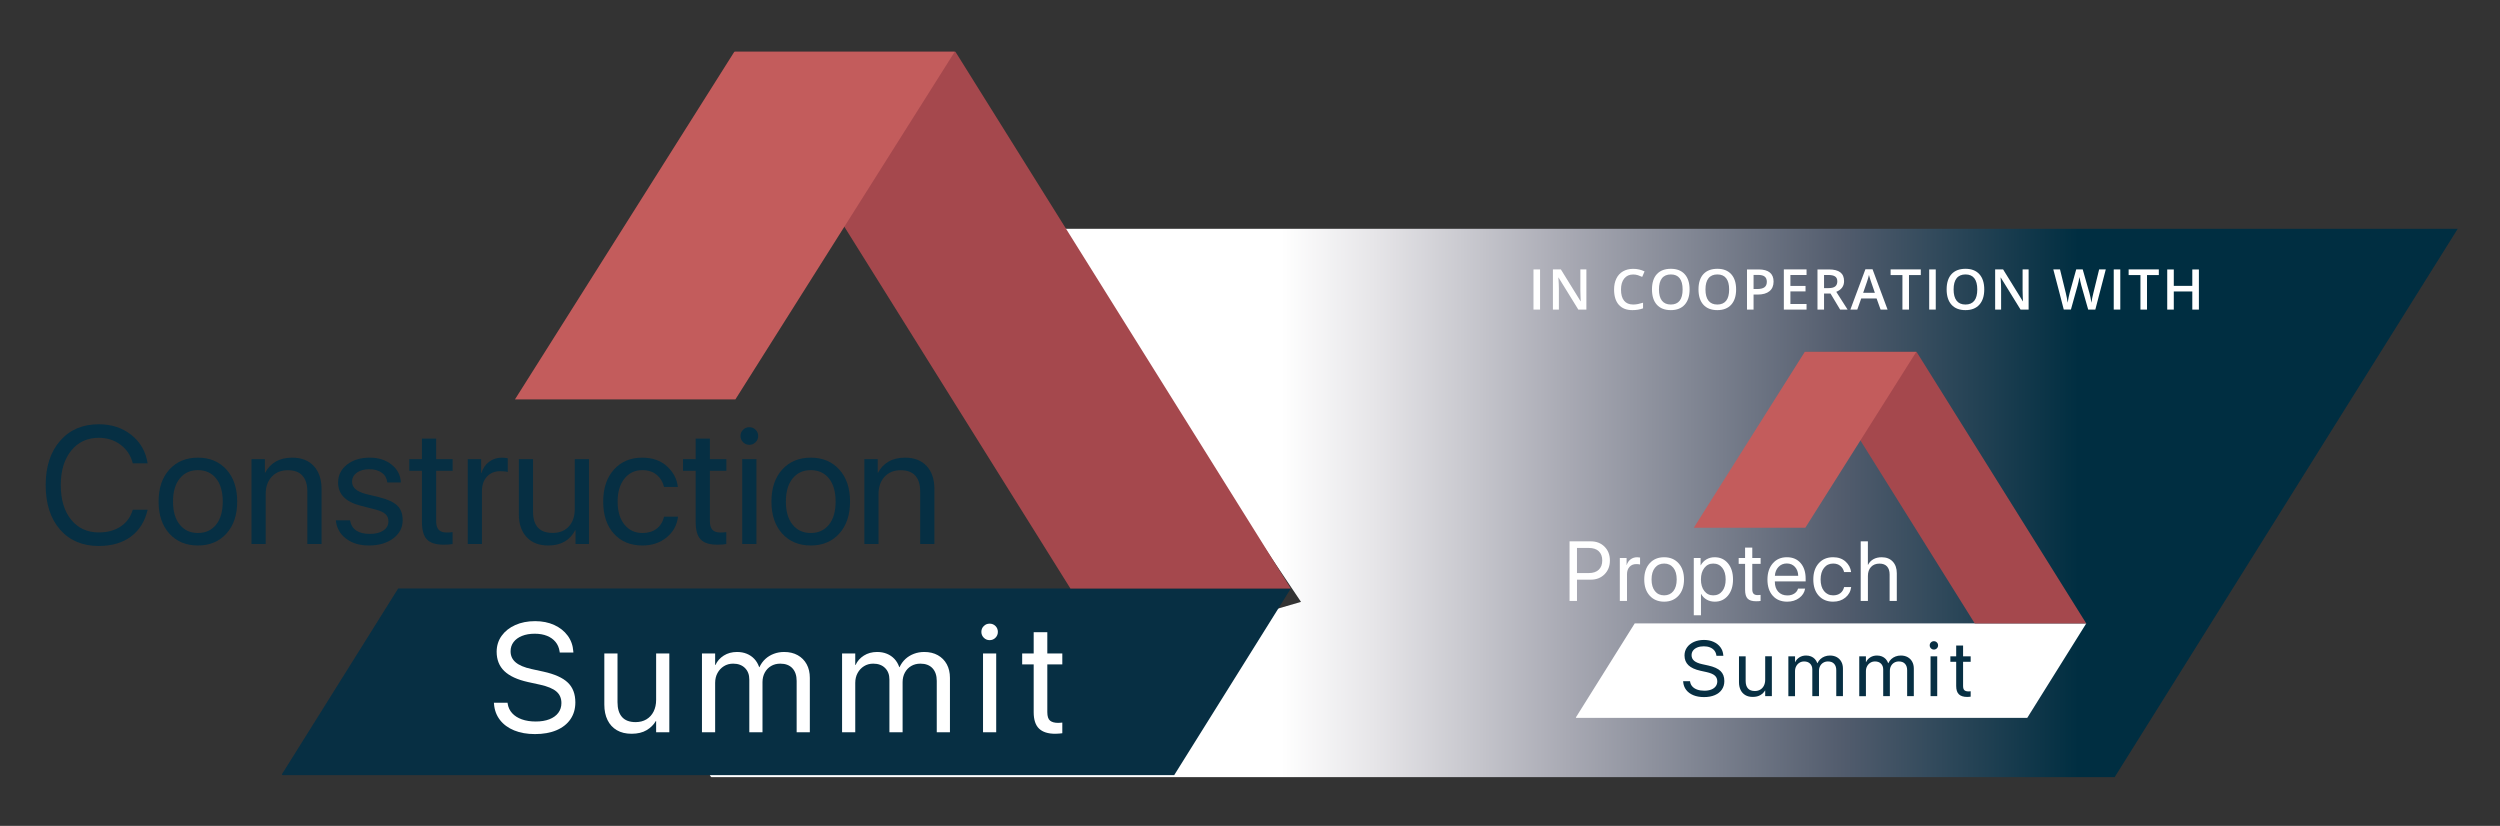 <?xml version="1.0" encoding="utf-8"?>
<!-- Generator: $$$/GeneralStr/196=Adobe Illustrator 27.6.0, SVG Export Plug-In . SVG Version: 6.00 Build 0)  -->
<svg version="1.1" id="Ebene_1" xmlns="http://www.w3.org/2000/svg" xmlns:xlink="http://www.w3.org/1999/xlink" x="0px" y="0px"
	 viewBox="0 0 266.7 88.1" style="enable-background:new 0 0 266.7 88.1;" xml:space="preserve">
<rect x="0" y="0" width="266.7" height="88.1" fill="#333333" stroke="none"/>
<style type="text/css">
	.st0{fill:url(#SVGID_1_);}
	.st1{fill:#FFFFFF;}
	.st2{fill:#072F43;}
	.st3{fill:#A5484D;}
	.st4{fill:#C35C5C;}
	.st5{fill:#062F43;}
</style>
<linearGradient id="SVGID_1_" gradientUnits="userSpaceOnUse" x1="75.691" y1="-3925.768" x2="262.191" y2="-3925.768" gradientTransform="matrix(1 0 0 -1 0 -3872.11)">
	<stop  offset="0.327" style="stop-color:#FFFFFF"/>
	<stop  offset="0.381" style="stop-color:#E6E5E8"/>
	<stop  offset="0.491" style="stop-color:#A8A9B3"/>
	<stop  offset="0.648" style="stop-color:#525C6D"/>
	<stop  offset="0.783" style="stop-color:#002E41"/>
</linearGradient>
<polygon class="st0" points="262.091,24.408 112.091,24.408 138.791,64.208 75.691,82.608 75.791,82.808 75.891,82.908 
	225.591,82.908 262.191,24.408 "/>
<g>
	<path class="st1" d="M163.592,33.026v-4.283h0.7v4.283H163.592z"/>
	<path class="st1" d="M169.232,33.026h-0.858l-2.106-3.413h-0.023l0.015,0.19c0.027,0.363,0.041,0.695,0.041,0.996v2.227h-0.636
		v-4.283h0.85l2.101,3.396h0.018c-0.004-0.045-0.012-0.208-0.023-0.491s-0.018-0.502-0.018-0.661v-2.244h0.642v4.283H169.232z"/>
	<path class="st1" d="M174.223,29.282c-0.402,0-0.719,0.143-0.949,0.428s-0.346,0.679-0.346,1.181c0,0.525,0.11,0.923,0.333,1.192
		c0.221,0.27,0.542,0.404,0.962,0.404c0.182,0,0.357-0.018,0.527-0.054s0.347-0.083,0.53-0.139v0.601
		c-0.336,0.127-0.717,0.19-1.143,0.19c-0.627,0-1.108-0.19-1.444-0.57s-0.504-0.923-0.504-1.63c0-0.445,0.081-0.835,0.245-1.169
		c0.162-0.334,0.398-0.59,0.707-0.768s0.671-0.267,1.087-0.267c0.438,0,0.842,0.092,1.213,0.275l-0.252,0.583
		c-0.145-0.068-0.298-0.128-0.458-0.18C174.57,29.308,174.401,29.282,174.223,29.282z"/>
	<path class="st1" d="M180.246,30.878c0,0.697-0.175,1.239-0.522,1.626c-0.35,0.387-0.843,0.58-1.481,0.58
		c-0.646,0-1.144-0.192-1.489-0.576c-0.348-0.384-0.521-0.929-0.521-1.636s0.175-1.25,0.522-1.629
		c0.35-0.379,0.847-0.568,1.493-0.568c0.637,0,1.129,0.192,1.477,0.577S180.246,30.179,180.246,30.878z M176.977,30.878
		c0,0.527,0.106,0.927,0.319,1.2s0.528,0.409,0.946,0.409c0.416,0,0.729-0.135,0.942-0.404c0.211-0.27,0.317-0.671,0.317-1.204
		c0-0.525-0.105-0.924-0.315-1.195s-0.522-0.407-0.938-0.407c-0.42,0-0.737,0.136-0.95,0.407
		C177.083,29.955,176.977,30.353,176.977,30.878z"/>
	<path class="st1" d="M185.209,30.878c0,0.697-0.175,1.239-0.522,1.626c-0.35,0.387-0.843,0.58-1.481,0.58
		c-0.646,0-1.144-0.192-1.489-0.576c-0.348-0.384-0.521-0.929-0.521-1.636s0.175-1.25,0.522-1.629
		c0.35-0.379,0.847-0.568,1.493-0.568c0.637,0,1.129,0.192,1.477,0.577S185.209,30.179,185.209,30.878z M181.94,30.878
		c0,0.527,0.106,0.927,0.319,1.2s0.528,0.409,0.946,0.409c0.416,0,0.729-0.135,0.942-0.404c0.211-0.27,0.317-0.671,0.317-1.204
		c0-0.525-0.105-0.924-0.315-1.195s-0.522-0.407-0.938-0.407c-0.42,0-0.737,0.136-0.95,0.407
		C182.046,29.955,181.94,30.353,181.94,30.878z"/>
	<path class="st1" d="M189.205,30.038c0,0.447-0.146,0.79-0.439,1.028s-0.71,0.357-1.251,0.357h-0.445v1.603h-0.7v-4.283h1.233
		c0.535,0,0.936,0.109,1.203,0.328C189.072,29.29,189.205,29.612,189.205,30.038z M187.07,30.834h0.372
		c0.359,0,0.623-0.062,0.791-0.188s0.252-0.32,0.252-0.586c0-0.246-0.075-0.43-0.226-0.551s-0.385-0.182-0.703-0.182h-0.486V30.834z
		"/>
	<path class="st1" d="M192.723,33.026H190.3v-4.283h2.423v0.592H191V30.5h1.614v0.586H191v1.345h1.723V33.026z"/>
	<path class="st1" d="M194.589,31.315v1.711h-0.7v-4.283h1.21c0.553,0,0.962,0.104,1.228,0.311s0.398,0.52,0.398,0.938
		c0,0.533-0.277,0.913-0.832,1.14l1.21,1.896h-0.797l-1.025-1.711h-0.692L194.589,31.315L194.589,31.315z M194.589,30.735h0.486
		c0.326,0,0.562-0.061,0.709-0.182s0.22-0.301,0.22-0.539c0-0.242-0.079-0.416-0.237-0.521s-0.396-0.158-0.715-0.158h-0.463V30.735z
		"/>
	<path class="st1" d="M200.621,33.026l-0.428-1.189h-1.638l-0.419,1.189h-0.738l1.603-4.301h0.762l1.603,4.301H200.621z
		 M200.009,31.233l-0.401-1.166c-0.029-0.078-0.07-0.201-0.121-0.369c-0.053-0.168-0.088-0.291-0.107-0.369
		c-0.053,0.24-0.13,0.503-0.231,0.788l-0.387,1.116H200.009z"/>
	<path class="st1" d="M203.651,33.026h-0.7v-3.683h-1.26v-0.601h3.22v0.601h-1.26L203.651,33.026L203.651,33.026z"/>
	<path class="st1" d="M205.806,33.026v-4.283h0.7v4.283H205.806z"/>
	<path class="st1" d="M211.68,30.878c0,0.697-0.175,1.239-0.522,1.626c-0.35,0.387-0.843,0.58-1.481,0.58
		c-0.646,0-1.144-0.192-1.489-0.576c-0.348-0.384-0.521-0.929-0.521-1.636s0.175-1.25,0.522-1.629
		c0.35-0.379,0.847-0.568,1.493-0.568c0.637,0,1.129,0.192,1.477,0.577S211.68,30.179,211.68,30.878z M208.411,30.878
		c0,0.527,0.106,0.927,0.319,1.2s0.528,0.409,0.946,0.409c0.416,0,0.729-0.135,0.942-0.404c0.211-0.27,0.317-0.671,0.317-1.204
		c0-0.525-0.105-0.924-0.315-1.195s-0.522-0.407-0.938-0.407c-0.42,0-0.737,0.136-0.95,0.407
		C208.517,29.955,208.411,30.353,208.411,30.878z"/>
	<path class="st1" d="M216.409,33.026h-0.858l-2.106-3.413h-0.023l0.015,0.19c0.027,0.363,0.041,0.695,0.041,0.996v2.227h-0.636
		v-4.283h0.85l2.101,3.396h0.018c-0.004-0.045-0.012-0.208-0.023-0.491s-0.018-0.502-0.018-0.661v-2.244h0.642v4.283H216.409z"/>
	<path class="st1" d="M223.53,33.026h-0.762l-0.727-2.555c-0.031-0.111-0.07-0.272-0.117-0.482s-0.075-0.356-0.085-0.438
		c-0.02,0.125-0.052,0.287-0.095,0.486c-0.045,0.199-0.081,0.348-0.11,0.445l-0.709,2.543h-0.762l-0.554-2.145l-0.562-2.139h0.715
		l0.612,2.496c0.096,0.4,0.164,0.754,0.205,1.061c0.021-0.166,0.054-0.352,0.097-0.557s0.082-0.371,0.117-0.498l0.697-2.502h0.694
		l0.715,2.514c0.068,0.232,0.141,0.58,0.217,1.043c0.029-0.279,0.1-0.635,0.211-1.066l0.609-2.49h0.709L223.53,33.026z"/>
	<path class="st1" d="M225.493,33.026v-4.283h0.7v4.283H225.493z"/>
	<path class="st1" d="M229.043,33.026h-0.7v-3.683h-1.26v-0.601h3.22v0.601h-1.26L229.043,33.026L229.043,33.026z"/>
	<path class="st1" d="M234.578,33.026h-0.703v-1.931H231.9v1.931h-0.7v-4.283h0.7v1.752h1.975v-1.752h0.703V33.026z"/>
</g>
<g id="Bildmaterial_1_00000079480386262534879950000008692230856256346794_">
	<g>
		<polygon class="st2" points="137.69,62.778 42.477,62.778 30.071,82.603 30.108,82.661 30.125,82.69 125.265,82.69 
			137.703,62.783 		"/>
		<polygon class="st3" points="78.409,5.518 114.193,62.784 137.704,62.784 101.924,5.518 		"/>
		<g>
			<path class="st1" d="M54.852,77.92c-0.638-0.261-1.145-0.634-1.519-1.119s-0.586-1.059-0.634-1.722l-0.008-0.112h1.454
				l0.016,0.112c0.06,0.388,0.219,0.724,0.477,1.006c0.258,0.283,0.602,0.501,1.03,0.655c0.429,0.153,0.923,0.23,1.484,0.23
				c0.559,0,1.045-0.079,1.454-0.238s0.726-0.386,0.95-0.683c0.223-0.296,0.335-0.644,0.335-1.042v-0.009
				c0-0.511-0.178-0.921-0.534-1.227c-0.356-0.308-0.934-0.55-1.737-0.728l-1.293-0.283c-1.137-0.253-1.978-0.643-2.525-1.168
				c-0.546-0.525-0.82-1.213-0.82-2.064V69.52c0.005-0.64,0.183-1.205,0.533-1.692c0.351-0.487,0.834-0.871,1.451-1.148
				c0.616-0.277,1.324-0.416,2.121-0.416c0.759,0,1.438,0.136,2.036,0.408c0.598,0.272,1.076,0.651,1.434,1.135
				c0.359,0.484,0.559,1.045,0.603,1.68l0.007,0.122h-1.454l-0.016-0.114c-0.059-0.398-0.205-0.738-0.436-1.017
				c-0.232-0.281-0.535-0.496-0.91-0.647c-0.374-0.151-0.809-0.226-1.304-0.226c-0.518,0-0.97,0.078-1.358,0.234
				c-0.387,0.156-0.688,0.374-0.901,0.655c-0.213,0.28-0.319,0.608-0.319,0.986v0.007c0,0.474,0.18,0.865,0.541,1.172
				c0.362,0.308,0.922,0.545,1.681,0.711l1.293,0.283c1.196,0.264,2.06,0.654,2.593,1.168c0.534,0.514,0.801,1.216,0.801,2.105
				v0.008c0,0.689-0.174,1.287-0.522,1.794c-0.347,0.507-0.842,0.897-1.487,1.172c-0.644,0.275-1.41,0.412-2.298,0.412
				C56.229,78.312,55.49,78.181,54.852,77.92"/>
			<path class="st1" d="M65.807,77.899c-0.434-0.253-0.765-0.613-0.994-1.079c-0.229-0.465-0.344-1.016-0.344-1.652v-5.454h1.407
				v5.204c0,0.684,0.16,1.208,0.48,1.572c0.32,0.363,0.805,0.545,1.451,0.545c0.441,0,0.826-0.098,1.155-0.295
				c0.328-0.197,0.583-0.474,0.763-0.832c0.18-0.359,0.271-0.775,0.271-1.249v-4.946h1.407v8.403h-1.407V76.92h-0.031
				c-0.227,0.393-0.554,0.718-0.982,0.974c-0.429,0.255-0.964,0.384-1.604,0.384C66.765,78.279,66.241,78.153,65.807,77.899"/>
			<path class="st1" d="M74.885,69.714h1.406v1.228h0.032c0.188-0.414,0.485-0.75,0.889-1.006c0.404-0.255,0.876-0.384,1.415-0.384
				c0.382,0,0.729,0.064,1.038,0.191c0.31,0.127,0.579,0.309,0.805,0.549c0.226,0.24,0.398,0.532,0.517,0.877h0.032
				c0.156-0.34,0.365-0.628,0.626-0.869c0.261-0.239,0.562-0.424,0.905-0.553c0.343-0.13,0.709-0.195,1.104-0.195
				c0.554,0,1.037,0.115,1.446,0.344s0.727,0.55,0.954,0.962c0.226,0.412,0.339,0.899,0.339,1.459v5.802h-1.407v-5.48
				c0-0.576-0.152-1.027-0.456-1.353c-0.305-0.326-0.735-0.488-1.289-0.488c-0.372,0-0.7,0.084-0.986,0.254
				c-0.286,0.169-0.509,0.403-0.671,0.702c-0.161,0.299-0.242,0.639-0.242,1.023v5.342h-1.407v-5.633
				c0-0.512-0.156-0.921-0.468-1.228c-0.312-0.307-0.73-0.46-1.253-0.46c-0.372,0-0.701,0.089-0.99,0.271
				c-0.288,0.18-0.516,0.424-0.682,0.731c-0.167,0.307-0.251,0.658-0.251,1.051v5.269h-1.406V69.714z"/>
			<path class="st1" d="M89.832,69.714h1.406v1.228h0.032c0.188-0.414,0.485-0.75,0.889-1.006c0.404-0.255,0.876-0.384,1.415-0.384
				c0.382,0,0.729,0.064,1.038,0.191c0.31,0.127,0.579,0.309,0.805,0.549s0.398,0.532,0.517,0.877h0.032
				c0.156-0.34,0.365-0.628,0.626-0.869c0.261-0.239,0.562-0.424,0.905-0.553c0.343-0.13,0.709-0.195,1.104-0.195
				c0.554,0,1.037,0.115,1.446,0.344s0.727,0.55,0.954,0.962c0.226,0.412,0.339,0.899,0.339,1.459v5.802h-1.407v-5.48
				c0-0.576-0.152-1.027-0.456-1.353c-0.305-0.326-0.735-0.488-1.289-0.488c-0.372,0-0.7,0.084-0.986,0.254
				c-0.286,0.169-0.509,0.403-0.671,0.702c-0.161,0.299-0.242,0.639-0.242,1.023v5.342h-1.407v-5.633
				c0-0.512-0.156-0.921-0.468-1.228c-0.312-0.307-0.73-0.46-1.253-0.46c-0.372,0-0.701,0.089-0.99,0.271
				c-0.288,0.18-0.516,0.424-0.682,0.731c-0.167,0.307-0.251,0.658-0.251,1.051v5.269h-1.406V69.714z"/>
			<path class="st1" d="M104.95,68.033c-0.172-0.172-0.258-0.38-0.258-0.622c0-0.248,0.086-0.457,0.258-0.626
				c0.172-0.17,0.38-0.254,0.622-0.254c0.248,0,0.457,0.084,0.626,0.254c0.17,0.169,0.254,0.378,0.254,0.626
				c0,0.242-0.084,0.45-0.254,0.622c-0.169,0.172-0.378,0.258-0.626,0.258C105.33,68.291,105.122,68.205,104.95,68.033
				 M104.869,69.714h1.406v8.404h-1.406V69.714z"/>
			<path class="st1" d="M110.847,77.73c-0.382-0.366-0.574-0.951-0.574-1.753v-5.1h-1.228v-1.163h1.228v-2.271h1.454v2.271h1.6
				v1.163h-1.6v5.091c0,0.447,0.097,0.75,0.291,0.909c0.195,0.158,0.479,0.238,0.856,0.238c0.087,0,0.168-0.004,0.247-0.012
				c0.078-0.008,0.146-0.014,0.206-0.02v1.14c-0.086,0.01-0.198,0.022-0.335,0.035c-0.138,0.013-0.276,0.02-0.416,0.02
				C111.806,78.279,111.229,78.096,110.847,77.73"/>
			<polygon class="st4" points="78.453,42.606 101.854,5.518 78.339,5.518 54.937,42.606 			"/>
			<path class="st5" d="M10.534,58.245c-1.736,0-3.113-0.585-4.133-1.754c-1.018-1.171-1.528-2.751-1.528-4.743
				c0-1.973,0.514-3.549,1.542-4.725c1.027-1.176,2.4-1.763,4.119-1.763c1.37,0,2.534,0.381,3.488,1.145
				c0.955,0.763,1.531,1.772,1.729,3.026h-1.585c-0.204-0.824-0.635-1.485-1.298-1.981c-0.662-0.497-1.44-0.745-2.334-0.745
				c-1.224,0-2.206,0.459-2.943,1.376c-0.738,0.917-1.107,2.14-1.107,3.667c0,1.544,0.366,2.773,1.098,3.685
				C8.313,56.344,9.3,56.8,10.543,56.8c0.923,0,1.701-0.212,2.334-0.636s1.062-1.018,1.289-1.785h1.585
				c-0.291,1.242-0.886,2.197-1.786,2.865C13.065,57.912,11.922,58.245,10.534,58.245"/>
			<path class="st5" d="M21.115,58.193c-1.266,0-2.281-0.423-3.048-1.267c-0.766-0.845-1.149-1.984-1.149-3.418
				s0.383-2.574,1.149-3.418c0.767-0.845,1.783-1.268,3.048-1.268c1.26,0,2.273,0.423,3.04,1.268
				c0.766,0.844,1.149,1.984,1.149,3.418c0,1.428-0.383,2.566-1.149,3.414C23.388,57.769,22.375,58.193,21.115,58.193
				 M19.177,55.972c0.479,0.592,1.125,0.888,1.938,0.888s1.457-0.294,1.934-0.884c0.476-0.589,0.714-1.412,0.714-2.469
				c0-1.057-0.238-1.88-0.714-2.47c-0.476-0.589-1.121-0.884-1.934-0.884s-1.458,0.296-1.938,0.889
				c-0.479,0.592-0.719,1.414-0.719,2.465S18.698,55.38,19.177,55.972"/>
			<path class="st5" d="M26.829,58.036v-9.058h1.428v1.446h0.035c0.261-0.505,0.635-0.898,1.123-1.18
				c0.488-0.282,1.071-0.423,1.751-0.423c0.986,0,1.756,0.298,2.308,0.893c0.551,0.595,0.828,1.41,0.828,2.442v5.879h-1.516v-5.608
				c0-0.738-0.174-1.299-0.523-1.685c-0.348-0.386-0.867-0.58-1.559-0.58c-0.713,0-1.286,0.232-1.716,0.697
				c-0.43,0.464-0.645,1.079-0.645,1.846v5.33h-1.514V58.036z"/>
			<path class="st5" d="M36.069,51.478c0-0.778,0.315-1.415,0.946-1.911c0.629-0.497,1.44-0.745,2.433-0.745
				c0.935,0,1.713,0.249,2.335,0.749c0.62,0.5,0.949,1.132,0.983,1.899h-1.445c-0.053-0.442-0.248-0.787-0.588-1.037
				c-0.339-0.249-0.785-0.375-1.337-0.375c-0.552,0-0.996,0.124-1.333,0.37c-0.336,0.247-0.505,0.571-0.505,0.972
				c0,0.615,0.502,1.051,1.506,1.306l1.403,0.339c0.911,0.232,1.555,0.533,1.929,0.902c0.375,0.368,0.562,0.887,0.562,1.554
				c0,0.79-0.337,1.436-1.01,1.938c-0.674,0.503-1.538,0.754-2.595,0.754c-0.987,0-1.802-0.245-2.443-0.736
				c-0.642-0.49-1.003-1.14-1.084-1.947h1.516c0.168,0.964,0.871,1.446,2.107,1.446c0.61,0,1.093-0.121,1.45-0.362
				c0.358-0.241,0.536-0.568,0.536-0.98c0-0.325-0.106-0.584-0.318-0.775c-0.212-0.192-0.571-0.354-1.075-0.487l-1.594-0.409
				C36.862,53.536,36.069,52.714,36.069,51.478"/>
			<path class="st5" d="M45.013,46.793h1.516v2.186h1.758v1.245h-1.758v5.382c0,0.412,0.089,0.715,0.27,0.91
				c0.179,0.195,0.464,0.292,0.853,0.292c0.244,0,0.453-0.014,0.627-0.044v1.272c-0.198,0.047-0.517,0.07-0.959,0.07
				c-0.83,0-1.422-0.186-1.777-0.558c-0.354-0.371-0.531-0.992-0.531-1.864v-5.46h-1.35v-1.245h1.35L45.013,46.793L45.013,46.793z"
				/>
			<path class="st5" d="M49.899,58.036v-9.058h1.428v1.481h0.035c0.151-0.505,0.422-0.904,0.814-1.197s0.852-0.44,1.38-0.44
				c0.122,0,0.325,0.02,0.61,0.061v1.471c-0.163-0.058-0.433-0.087-0.81-0.087c-0.587,0-1.057,0.195-1.411,0.584
				c-0.355,0.389-0.532,0.903-0.532,1.541v5.644C51.413,58.036,49.899,58.036,49.899,58.036z"/>
			<path class="st5" d="M62.832,48.979v9.058h-1.437v-1.473H61.36c-0.563,1.086-1.521,1.629-2.874,1.629
				c-0.981,0-1.749-0.297-2.304-0.893c-0.554-0.595-0.832-1.409-0.832-2.442v-5.879h1.515v5.608c0,1.51,0.697,2.265,2.091,2.265
				c0.732,0,1.307-0.231,1.729-0.693c0.421-0.461,0.631-1.08,0.631-1.859v-5.321C61.316,48.979,62.832,48.979,62.832,48.979z"/>
			<path class="st5" d="M72.316,51.949h-1.481c-0.117-0.523-0.373-0.953-0.77-1.289c-0.398-0.336-0.914-0.506-1.546-0.506
				c-0.789,0-1.425,0.304-1.907,0.91c-0.481,0.607-0.723,1.422-0.723,2.443c0,1.039,0.242,1.859,0.727,2.456
				c0.485,0.599,1.125,0.898,1.921,0.898c0.609,0,1.113-0.153,1.51-0.457c0.398-0.305,0.664-0.734,0.798-1.285h1.489
				c-0.116,0.905-0.524,1.645-1.223,2.216c-0.699,0.572-1.561,0.858-2.582,0.858c-1.266,0-2.279-0.42-3.039-1.259
				c-0.761-0.839-1.141-1.981-1.141-3.427c0-1.423,0.38-2.559,1.141-3.409c0.76-0.851,1.767-1.276,3.022-1.276
				c1.079,0,1.958,0.304,2.634,0.914C71.822,50.346,72.212,51.083,72.316,51.949"/>
			<path class="st5" d="M74.215,46.793h1.516v2.186h1.758v1.245h-1.758v5.382c0,0.412,0.089,0.715,0.27,0.91
				c0.179,0.195,0.464,0.292,0.853,0.292c0.244,0,0.453-0.014,0.627-0.044v1.272c-0.198,0.047-0.517,0.07-0.959,0.07
				c-0.83,0-1.422-0.186-1.777-0.558c-0.354-0.371-0.531-0.992-0.531-1.864v-5.46h-1.35v-1.245h1.35v-2.186H74.215z"/>
			<path class="st5" d="M79.936,47.454c-0.255,0-0.476-0.092-0.662-0.279c-0.185-0.185-0.279-0.405-0.279-0.662
				c0-0.261,0.093-0.483,0.279-0.666c0.185-0.183,0.406-0.275,0.662-0.275c0.261,0,0.485,0.091,0.671,0.275
				c0.185,0.182,0.279,0.404,0.279,0.666c0,0.256-0.093,0.476-0.279,0.662C80.422,47.362,80.198,47.454,79.936,47.454
				 M79.179,48.978h1.516v9.058h-1.516V48.978z"/>
			<path class="st5" d="M86.494,58.193c-1.266,0-2.281-0.423-3.048-1.267c-0.766-0.845-1.149-1.984-1.149-3.418
				s0.383-2.574,1.149-3.418c0.767-0.845,1.783-1.268,3.048-1.268c1.26,0,2.273,0.423,3.04,1.268
				c0.766,0.844,1.149,1.984,1.149,3.418c0,1.428-0.383,2.566-1.149,3.414C88.768,57.769,87.754,58.193,86.494,58.193
				 M84.557,55.972c0.479,0.592,1.125,0.888,1.938,0.888s1.457-0.294,1.934-0.884c0.476-0.589,0.714-1.412,0.714-2.469
				c0-1.057-0.238-1.88-0.714-2.47c-0.476-0.589-1.121-0.884-1.934-0.884c-0.813,0-1.458,0.296-1.938,0.889
				c-0.479,0.592-0.719,1.414-0.719,2.465S84.077,55.38,84.557,55.972"/>
			<path class="st5" d="M92.208,58.036v-9.058h1.428v1.446h0.035c0.261-0.505,0.635-0.898,1.123-1.18s1.071-0.423,1.751-0.423
				c0.986,0,1.756,0.298,2.308,0.893c0.551,0.595,0.828,1.41,0.828,2.442v5.879h-1.516v-5.608c0-0.738-0.174-1.299-0.523-1.685
				c-0.348-0.386-0.867-0.58-1.559-0.58c-0.713,0-1.286,0.232-1.716,0.697c-0.43,0.464-0.645,1.079-0.645,1.846v5.33h-1.514V58.036z
				"/>
		</g>
	</g>
</g>
<g id="Bildmaterial_2_00000003099047606749945870000010115504941291358597_">
	<g>
		<polygon class="st1" points="222.555,66.506 174.39,66.506 168.114,76.534 168.133,76.564 168.142,76.579 216.269,76.579 
			222.562,66.508 		"/>
		<polygon class="st3" points="192.567,37.54 210.668,66.509 222.562,66.509 204.462,37.54 		"/>
		<g>
			<path class="st2" d="M180.65,74.166c-0.323-0.132-0.579-0.321-0.768-0.566c-0.189-0.246-0.296-0.536-0.321-0.871l-0.004-0.057
				h0.736l0.008,0.057c0.03,0.196,0.111,0.366,0.241,0.509c0.131,0.143,0.305,0.253,0.521,0.331
				c0.217,0.077,0.467,0.116,0.751,0.116c0.283,0,0.529-0.04,0.736-0.12c0.207-0.08,0.367-0.195,0.48-0.346
				c0.113-0.15,0.17-0.326,0.17-0.527v-0.005c0-0.258-0.09-0.466-0.27-0.621c-0.18-0.156-0.473-0.278-0.879-0.368l-0.654-0.143
				c-0.575-0.128-1.001-0.325-1.278-0.591c-0.276-0.266-0.415-0.614-0.415-1.044v-0.004c0.003-0.324,0.093-0.61,0.27-0.856
				c0.177-0.247,0.422-0.44,0.734-0.581c0.312-0.14,0.67-0.21,1.073-0.21c0.384,0,0.727,0.069,1.03,0.207
				c0.302,0.137,0.544,0.329,0.725,0.574c0.181,0.245,0.283,0.529,0.305,0.85l0.004,0.062h-0.736l-0.008-0.057
				c-0.03-0.201-0.104-0.373-0.22-0.515c-0.117-0.142-0.271-0.251-0.46-0.327c-0.189-0.076-0.409-0.114-0.66-0.114
				c-0.262,0-0.491,0.039-0.687,0.118c-0.196,0.079-0.348,0.189-0.456,0.331c-0.108,0.141-0.161,0.308-0.161,0.499V69.9
				c0,0.24,0.091,0.438,0.274,0.593c0.183,0.156,0.467,0.276,0.85,0.36l0.654,0.143c0.605,0.134,1.042,0.331,1.312,0.591
				c0.27,0.26,0.405,0.615,0.405,1.065v0.004c0,0.349-0.088,0.651-0.264,0.907c-0.175,0.256-0.426,0.454-0.752,0.593
				c-0.326,0.139-0.713,0.209-1.163,0.209C181.346,74.364,180.973,74.298,180.65,74.166"/>
			<path class="st2" d="M186.192,74.155c-0.219-0.128-0.387-0.31-0.503-0.546c-0.116-0.235-0.174-0.514-0.174-0.836v-2.759h0.712
				v2.632c0,0.346,0.081,0.611,0.243,0.795c0.162,0.184,0.407,0.276,0.734,0.276c0.223,0,0.418-0.05,0.584-0.149
				c0.166-0.099,0.295-0.24,0.386-0.421c0.091-0.181,0.137-0.392,0.137-0.632v-2.502h0.712v4.251h-0.712v-0.605h-0.016
				c-0.115,0.199-0.28,0.363-0.497,0.493c-0.217,0.129-0.488,0.194-0.812,0.194C186.676,74.348,186.411,74.284,186.192,74.155"/>
			<path class="st2" d="M190.784,70.014h0.711v0.621h0.016c0.095-0.21,0.246-0.379,0.45-0.509c0.205-0.129,0.443-0.194,0.716-0.194
				c0.193,0,0.369,0.032,0.525,0.096c0.157,0.064,0.293,0.156,0.407,0.278s0.201,0.269,0.261,0.443h0.016
				c0.079-0.172,0.185-0.318,0.317-0.439c0.132-0.121,0.285-0.214,0.458-0.28s0.359-0.098,0.558-0.098
				c0.28,0,0.524,0.058,0.732,0.174c0.207,0.116,0.368,0.278,0.482,0.487c0.114,0.209,0.172,0.455,0.172,0.738v2.935h-0.712v-2.772
				c0-0.291-0.077-0.519-0.231-0.684c-0.154-0.165-0.372-0.247-0.652-0.247c-0.188,0-0.354,0.043-0.499,0.129
				c-0.145,0.086-0.257,0.204-0.339,0.355c-0.082,0.151-0.123,0.323-0.123,0.517v2.702h-0.712v-2.849
				c0-0.259-0.079-0.466-0.237-0.621s-0.369-0.233-0.634-0.233c-0.188,0-0.355,0.045-0.501,0.137
				c-0.146,0.091-0.261,0.214-0.345,0.37c-0.085,0.155-0.127,0.333-0.127,0.532v2.665h-0.711V70.014z"/>
			<path class="st2" d="M198.345,70.014h0.711v0.621h0.016c0.095-0.21,0.246-0.379,0.45-0.509c0.205-0.129,0.443-0.194,0.716-0.194
				c0.193,0,0.369,0.032,0.525,0.096c0.157,0.064,0.293,0.156,0.407,0.278s0.201,0.269,0.261,0.443h0.016
				c0.079-0.172,0.185-0.318,0.317-0.439c0.132-0.121,0.285-0.214,0.458-0.28s0.359-0.098,0.558-0.098
				c0.28,0,0.524,0.058,0.732,0.174s0.368,0.278,0.482,0.487c0.114,0.209,0.172,0.455,0.172,0.738v2.935h-0.712v-2.772
				c0-0.291-0.077-0.519-0.231-0.684c-0.154-0.165-0.372-0.247-0.652-0.247c-0.188,0-0.354,0.043-0.499,0.129
				c-0.145,0.086-0.257,0.204-0.339,0.355c-0.082,0.151-0.123,0.323-0.123,0.517v2.702H200.9v-2.849
				c0-0.259-0.079-0.466-0.237-0.621s-0.369-0.233-0.634-0.233c-0.188,0-0.355,0.045-0.501,0.137
				c-0.146,0.091-0.261,0.214-0.345,0.37c-0.085,0.155-0.127,0.333-0.127,0.532v2.665h-0.711V70.014z"/>
			<path class="st2" d="M205.993,69.164c-0.087-0.087-0.131-0.192-0.131-0.315c0-0.126,0.044-0.231,0.131-0.317
				c0.087-0.086,0.192-0.129,0.315-0.129c0.126,0,0.231,0.043,0.317,0.129c0.086,0.086,0.129,0.191,0.129,0.317
				c0,0.123-0.043,0.228-0.129,0.315c-0.086,0.087-0.191,0.131-0.317,0.131C206.185,69.295,206.08,69.251,205.993,69.164
				 M205.952,70.015h0.711v4.251h-0.711V70.015z"/>
			<path class="st2" d="M208.976,74.07c-0.193-0.185-0.29-0.481-0.29-0.887v-2.58h-0.621v-0.589h0.621v-1.149h0.736v1.149h0.809
				v0.589h-0.809v2.576c0,0.226,0.049,0.379,0.147,0.46c0.098,0.08,0.242,0.12,0.433,0.12c0.044,0,0.085-0.002,0.125-0.006
				c0.039-0.004,0.074-0.007,0.104-0.01v0.577c-0.044,0.005-0.1,0.011-0.17,0.018c-0.07,0.007-0.139,0.01-0.211,0.01
				C209.461,74.347,209.169,74.255,208.976,74.07"/>
			<polygon class="st4" points="192.589,56.302 204.427,37.54 192.531,37.54 180.693,56.302 			"/>
			<path class="st1" d="M167.439,57.75h2.269c0.596,0,1.084,0.19,1.465,0.571c0.38,0.38,0.571,0.87,0.571,1.469
				c0,0.602-0.191,1.094-0.573,1.476c-0.382,0.382-0.873,0.573-1.471,0.573h-1.467v2.269h-0.793V57.75z M168.232,58.455v2.679h1.269
				c0.452,0,0.803-0.118,1.053-0.355c0.25-0.236,0.374-0.566,0.374-0.989c0-0.423-0.124-0.751-0.372-0.985
				c-0.248-0.233-0.6-0.35-1.055-0.35H168.232z"/>
			<path class="st1" d="M172.802,64.107v-4.582h0.722v0.749h0.018c0.076-0.255,0.213-0.457,0.412-0.605
				c0.198-0.148,0.431-0.222,0.698-0.222c0.062,0,0.165,0.01,0.309,0.031v0.744c-0.083-0.029-0.219-0.044-0.41-0.044
				c-0.297,0-0.535,0.098-0.714,0.295c-0.179,0.197-0.269,0.457-0.269,0.78v2.855H172.802z"/>
			<path class="st1" d="M177.531,64.186c-0.64,0-1.154-0.214-1.542-0.641c-0.388-0.428-0.581-1.004-0.581-1.729
				c0-0.725,0.194-1.302,0.581-1.729c0.388-0.428,0.902-0.641,1.542-0.641c0.637,0,1.15,0.214,1.538,0.641
				c0.388,0.427,0.581,1.004,0.581,1.729c0,0.722-0.194,1.298-0.581,1.727C178.681,63.972,178.168,64.186,177.531,64.186
				 M176.551,63.063c0.242,0.299,0.569,0.449,0.98,0.449s0.737-0.149,0.978-0.447c0.241-0.298,0.361-0.714,0.361-1.249
				c0-0.535-0.12-0.951-0.361-1.249c-0.241-0.298-0.567-0.447-0.978-0.447s-0.738,0.15-0.98,0.45
				c-0.242,0.299-0.363,0.715-0.363,1.247C176.188,62.348,176.309,62.764,176.551,63.063"/>
			<path class="st1" d="M182.917,59.446c0.588,0,1.061,0.216,1.421,0.647c0.36,0.432,0.54,1.006,0.54,1.723
				c0,0.714-0.179,1.287-0.538,1.72c-0.358,0.434-0.826,0.65-1.405,0.65c-0.323,0-0.613-0.074-0.868-0.22
				c-0.256-0.147-0.453-0.348-0.591-0.603h-0.017v2.273h-0.766v-6.11h0.727v0.775h0.017c0.144-0.264,0.345-0.473,0.603-0.625
				S182.591,59.446,182.917,59.446 M182.767,63.513c0.408,0,0.732-0.153,0.969-0.458c0.238-0.306,0.357-0.718,0.357-1.238
				c0-0.52-0.119-0.932-0.357-1.238c-0.238-0.305-0.561-0.458-0.969-0.458c-0.394,0-0.711,0.156-0.951,0.467
				c-0.241,0.311-0.361,0.721-0.361,1.229c0,0.511,0.12,0.922,0.361,1.231C182.057,63.358,182.374,63.513,182.767,63.513"/>
			<path class="st1" d="M186.166,58.419h0.767v1.106h0.889v0.63h-0.889v2.723c0,0.209,0.045,0.362,0.136,0.46
				c0.091,0.098,0.235,0.148,0.432,0.148c0.124,0,0.229-0.007,0.317-0.022v0.643c-0.1,0.024-0.261,0.035-0.485,0.035
				c-0.42,0-0.719-0.094-0.899-0.282c-0.179-0.188-0.269-0.502-0.269-0.943v-2.762h-0.683v-0.63h0.683V58.419z"/>
			<path class="st1" d="M191.816,62.794h0.753c-0.067,0.406-0.278,0.739-0.632,1c-0.354,0.261-0.78,0.392-1.275,0.392
				c-0.655,0-1.17-0.211-1.547-0.635c-0.376-0.422-0.564-0.995-0.564-1.718c0-0.717,0.189-1.294,0.566-1.731
				c0.377-0.438,0.88-0.657,1.509-0.657c0.617,0,1.104,0.207,1.463,0.621s0.537,0.969,0.537,1.666v0.29h-3.286v0.044
				c0,0.441,0.12,0.793,0.361,1.058c0.241,0.265,0.567,0.396,0.978,0.396c0.288,0,0.533-0.066,0.736-0.198
				C191.617,63.191,191.751,63.015,191.816,62.794 M190.613,60.111c-0.355,0-0.65,0.123-0.883,0.368
				c-0.234,0.246-0.362,0.561-0.386,0.945h2.489c-0.009-0.388-0.125-0.703-0.348-0.947
				C191.262,60.233,190.971,60.111,190.613,60.111"/>
			<path class="st1" d="M197.475,61.028h-0.749c-0.059-0.265-0.189-0.482-0.39-0.652c-0.201-0.17-0.462-0.256-0.782-0.256
				c-0.399,0-0.721,0.154-0.965,0.46c-0.244,0.307-0.366,0.719-0.366,1.236c0,0.525,0.123,0.94,0.368,1.242
				c0.246,0.303,0.569,0.454,0.972,0.454c0.308,0,0.563-0.077,0.764-0.231c0.201-0.154,0.336-0.371,0.403-0.65h0.753
				c-0.058,0.458-0.265,0.832-0.619,1.121s-0.789,0.434-1.306,0.434c-0.64,0-1.153-0.212-1.537-0.637
				c-0.385-0.424-0.577-1.002-0.577-1.734c0-0.72,0.192-1.294,0.577-1.725c0.384-0.431,0.894-0.645,1.529-0.645
				c0.546,0,0.99,0.154,1.332,0.462C197.224,60.217,197.422,60.59,197.475,61.028"/>
			<path class="st1" d="M198.499,64.107V57.75h0.767v2.507h0.017c0.129-0.258,0.318-0.458,0.566-0.599s0.544-0.211,0.888-0.211
				c0.499,0,0.893,0.154,1.181,0.462c0.288,0.309,0.432,0.721,0.432,1.238v2.961h-0.766v-2.82c0-0.37-0.092-0.656-0.275-0.859
				c-0.184-0.202-0.453-0.304-0.808-0.304c-0.379,0-0.679,0.119-0.901,0.357c-0.222,0.238-0.332,0.557-0.332,0.956v2.67H198.499z"/>
		</g>
	</g>
</g>
</svg>
